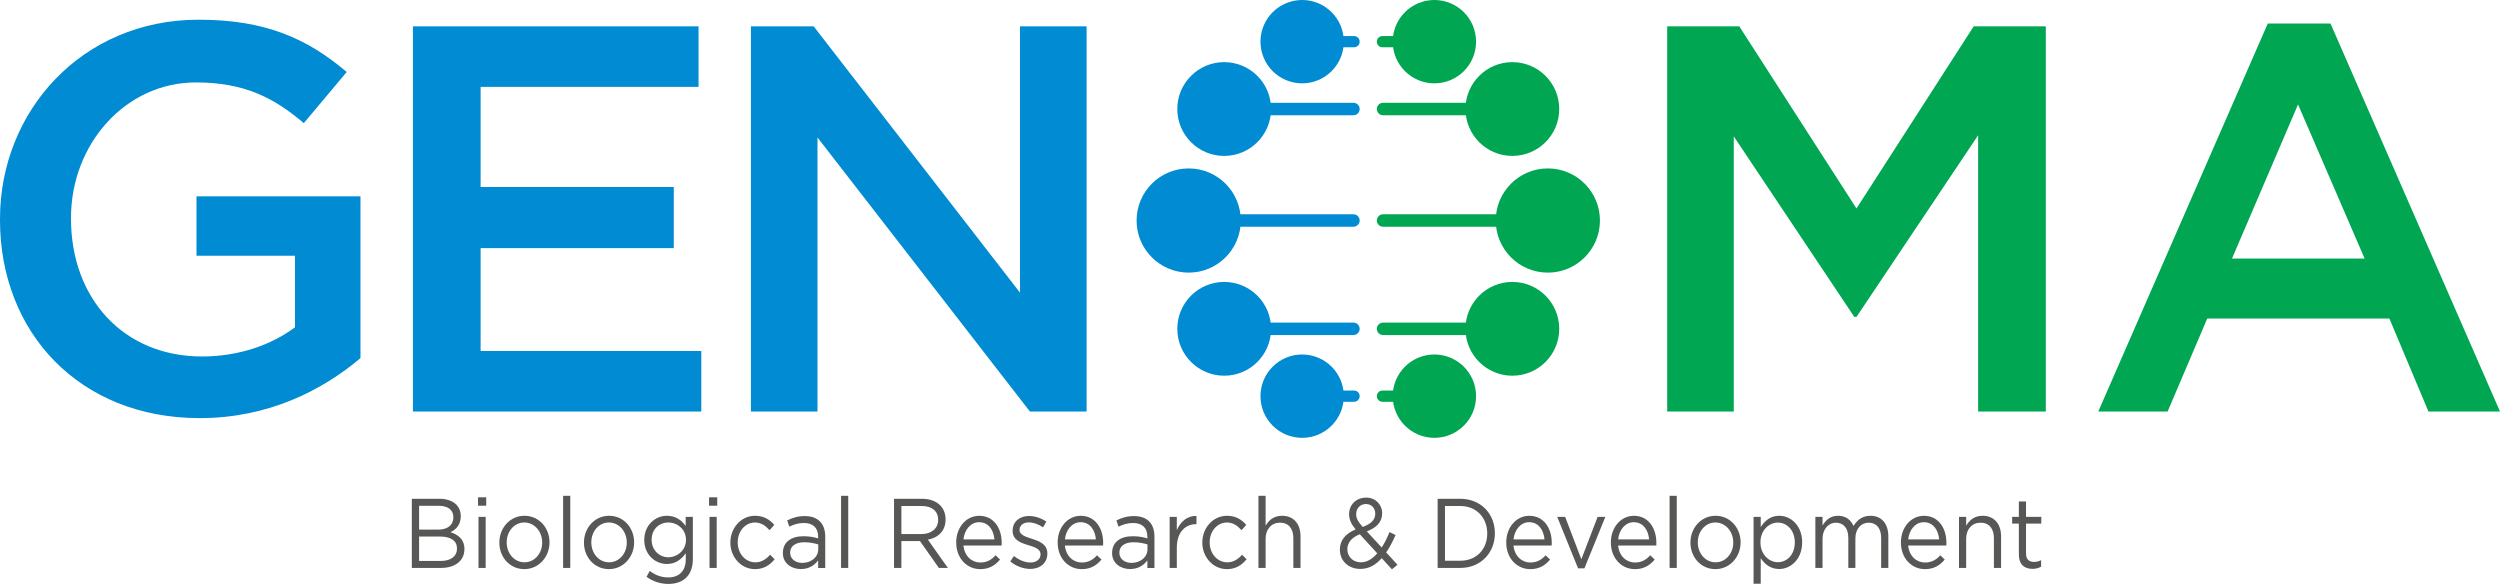 <?xml version="1.0" encoding="UTF-8"?><svg id="Layer_2" xmlns="http://www.w3.org/2000/svg" viewBox="0 0 1404.97 328.17"><defs><style>.cls-1,.cls-2,.cls-3{isolation:isolate;}.cls-1,.cls-2,.cls-4,.cls-5,.cls-6{stroke-width:0px;}.cls-1,.cls-6{fill:#008bd2;}.cls-2,.cls-5{fill:#00a651;}.cls-4{fill:#575756;}</style></defs><g id="layer"><path class="cls-6" d="m0,123.65v-.62C0,62.41,46.08,11.07,111.65,11.07c37.42,0,60.93,10.52,83.2,29.38l-24.12,28.76c-16.7-14.23-33.4-22.89-60.62-22.89-39.59,0-70.21,34.64-70.21,76.08v.62c0,44.54,29.38,77.32,73.61,77.32,20.72,0,38.97-6.49,52.27-16.39v-40.21h-55.36v-33.4h92.16v90.93c-21.65,18.25-51.96,33.71-90.31,33.71C44.54,234.99,0,186.74,0,123.65Z"/><path class="cls-6" d="m232.06,14.79h160.51v34.02h-122.47v56.29h108.56v34.33h-108.56v57.84h124.02v34.02h-162.06V14.79Z"/><path class="cls-1" d="m422,14.79h35.26l115.98,149.69V14.79h37.42v216.49h-31.86l-119.38-154.02v154.02h-37.42V14.79Z"/><path class="cls-2" d="m936.93,14.79h40.51l65.88,102.37,65.88-102.37h40.52v216.49h-38.04V76.02l-68.35,102.06h-1.24l-67.73-101.44v154.64h-37.42V14.79Z"/><path class="cls-2" d="m1274.46,13.24h35.26l95.26,218.04h-40.21l-21.96-52.27h-102.37l-22.27,52.27h-38.97l95.26-218.04Zm54.43,132.06l-37.42-86.6-37.11,86.6h74.54Z"/><path class="cls-4" d="m231.45,280.31h15.59c4.18,0,7.48,1.28,9.57,3.44,1.52,1.67,2.35,3.72,2.35,6.22v.11c0,5.05-2.93,7.66-5.81,9,4.34,1.39,7.85,4.05,7.85,9.38v.11c0,6.66-5.28,10.61-13.29,10.61h-16.27v-38.87Zm14.91,17.32c4.97,0,8.42-2.39,8.42-6.94v-.11c0-3.83-2.88-6.33-8.11-6.33h-11.14v13.38h10.83Zm1.46,17.6c5.54,0,9-2.61,9-6.94v-.11c0-4.22-3.35-6.66-9.73-6.66h-11.56v13.72h12.29Z"/><path class="cls-4" d="m268.65,279.48h4.6v4.72h-4.6v-4.72Zm.26,10.99h4.03v28.71h-4.03v-28.71Z"/><path class="cls-4" d="m280.63,304.96v-.11c0-8.11,5.96-14.99,14.12-14.99s14.07,6.77,14.07,14.88v.11c0,8.11-6.02,14.99-14.18,14.99s-14.02-6.77-14.02-14.88Zm24.06,0v-.11c0-6.16-4.34-11.22-10.04-11.22s-9.89,5.05-9.89,11.11v.11c0,6.16,4.29,11.16,9.99,11.16s9.94-5,9.94-11.05Z"/><path class="cls-4" d="m316.46,278.64h4.03v40.53h-4.03v-40.53Z"/><path class="cls-4" d="m328.18,304.96v-.11c0-8.11,5.96-14.99,14.12-14.99s14.07,6.77,14.07,14.88v.11c0,8.11-6.02,14.99-14.18,14.99s-14.02-6.77-14.02-14.88Zm24.06,0v-.11c0-6.16-4.34-11.22-10.04-11.22s-9.89,5.05-9.89,11.11v.11c0,6.16,4.29,11.16,9.99,11.16s9.94-5,9.94-11.05Z"/><path class="cls-4" d="m363.33,324.18l1.83-3.33c3.09,2.39,6.54,3.66,10.41,3.66,5.96,0,9.83-3.5,9.83-10.22v-3.39c-2.35,3.33-5.65,6.05-10.62,6.05-6.49,0-12.71-5.16-12.71-13.44v-.11c0-8.38,6.28-13.55,12.71-13.55,5.07,0,8.37,2.67,10.57,5.77v-5.16h4.03v23.71c0,4.44-1.26,7.83-3.45,10.16-2.41,2.55-6.02,3.83-10.3,3.83s-8.68-1.33-12.29-4Zm22.18-20.71v-.11c0-5.89-4.81-9.72-9.94-9.72s-9.36,3.78-9.36,9.66v.11c0,5.77,4.34,9.77,9.36,9.77s9.94-3.94,9.94-9.72Z"/><path class="cls-4" d="m398.48,279.48h4.6v4.72h-4.6v-4.72Zm.26,10.99h4.03v28.71h-4.03v-28.71Z"/><path class="cls-4" d="m410.46,304.96v-.11c0-8.11,5.96-14.99,13.86-14.99,5.13,0,8.32,2.28,10.83,5.11l-2.67,3c-2.14-2.39-4.55-4.33-8.21-4.33-5.49,0-9.68,4.94-9.68,11.11v.11c0,6.22,4.29,11.16,9.94,11.16,3.45,0,6.12-1.83,8.26-4.28l2.56,2.55c-2.72,3.22-5.96,5.55-11.04,5.55-7.9,0-13.86-6.83-13.86-14.88Z"/><path class="cls-4" d="m439.97,310.85v-.11c0-6.16,4.71-9.38,11.56-9.38,3.45,0,5.86.5,8.26,1.22v-.89c0-5.11-2.93-7.77-8-7.77-3.19,0-5.7.83-8.21,2.05l-1.2-3.5c2.98-1.44,5.86-2.44,9.83-2.44s6.8,1.11,8.74,3.17c1.88,2,2.82,4.77,2.82,8.44v17.55h-3.98v-4.28c-1.88,2.55-4.97,4.89-9.73,4.89-5.07,0-10.1-3.05-10.1-8.94Zm19.88-2.22v-2.67c-1.99-.61-4.6-1.22-7.9-1.22-5.02,0-7.9,2.33-7.9,5.77v.11c0,3.61,3.14,5.72,6.8,5.72,4.97,0,9-3.17,9-7.72Z"/><path class="cls-4" d="m472.66,278.64h4.03v40.53h-4.03v-40.53Z"/><path class="cls-4" d="m502.43,280.31h15.74c4.5,0,8.11,1.44,10.41,3.89,1.78,1.89,2.82,4.61,2.82,7.66v.11c0,6.44-4.18,10.22-9.94,11.33l11.25,15.88h-5.07l-10.62-15.1h-10.46v15.1h-4.13v-38.87Zm15.38,19.82c5.49,0,9.42-3,9.42-8v-.11c0-4.78-3.45-7.66-9.36-7.66h-11.3v15.77h11.25Z"/><path class="cls-4" d="m550.97,316.12c3.71,0,6.33-1.61,8.53-4.05l2.51,2.39c-2.72,3.22-6.02,5.39-11.14,5.39-7.43,0-13.5-6.05-13.5-14.99,0-8.33,5.49-14.99,12.97-14.99,8,0,12.61,6.77,12.61,15.21,0,.39,0,.83-.05,1.5h-21.45c.58,6.05,4.76,9.55,9.52,9.55Zm7.9-12.99c-.47-5.22-3.3-9.66-8.63-9.66-4.66,0-8.21,4.11-8.79,9.66h17.42Z"/><path class="cls-4" d="m567.77,315.51l2.04-3.05c2.93,2.33,6.17,3.66,9.36,3.66s5.6-1.78,5.6-4.55v-.11c0-2.89-3.19-4-6.75-5.05-4.24-1.28-8.94-2.83-8.94-8.11v-.11c0-4.94,3.87-8.22,9.21-8.22,3.3,0,6.96,1.22,9.73,3.17l-1.83,3.22c-2.51-1.72-5.39-2.78-8-2.78-3.19,0-5.23,1.78-5.23,4.16v.11c0,2.72,3.35,3.78,6.96,4.94,4.18,1.33,8.68,3.05,8.68,8.22v.11c0,5.44-4.24,8.61-9.62,8.61-3.87,0-8.16-1.61-11.19-4.22Z"/><path class="cls-4" d="m607.99,316.12c3.71,0,6.33-1.61,8.53-4.05l2.51,2.39c-2.72,3.22-6.02,5.39-11.14,5.39-7.43,0-13.5-6.05-13.5-14.99,0-8.33,5.49-14.99,12.97-14.99,8,0,12.61,6.77,12.61,15.21,0,.39,0,.83-.05,1.5h-21.45c.58,6.05,4.76,9.55,9.52,9.55Zm7.9-12.99c-.47-5.22-3.29-9.66-8.63-9.66-4.66,0-8.21,4.11-8.79,9.66h17.42Z"/><path class="cls-4" d="m624.99,310.85v-.11c0-6.16,4.71-9.38,11.56-9.38,3.45,0,5.86.5,8.26,1.22v-.89c0-5.11-2.93-7.77-8-7.77-3.19,0-5.7.83-8.21,2.05l-1.2-3.5c2.98-1.44,5.86-2.44,9.83-2.44s6.8,1.11,8.74,3.17c1.88,2,2.82,4.77,2.82,8.44v17.55h-3.98v-4.28c-1.88,2.55-4.97,4.89-9.73,4.89-5.07,0-10.1-3.05-10.1-8.94Zm19.88-2.22v-2.67c-1.99-.61-4.6-1.22-7.9-1.22-5.02,0-7.9,2.33-7.9,5.77v.11c0,3.61,3.14,5.72,6.8,5.72,4.97,0,9-3.17,9-7.72Z"/><path class="cls-4" d="m657.32,290.47h4.03v7.5c1.99-4.77,5.91-8.22,11.04-8v4.61h-.31c-5.91,0-10.72,4.5-10.72,13.16v11.44h-4.03v-28.71Z"/><path class="cls-4" d="m675.69,304.96v-.11c0-8.11,5.96-14.99,13.86-14.99,5.13,0,8.32,2.28,10.83,5.11l-2.67,3c-2.14-2.39-4.55-4.33-8.21-4.33-5.49,0-9.68,4.94-9.68,11.11v.11c0,6.22,4.29,11.16,9.94,11.16,3.45,0,6.12-1.83,8.26-4.28l2.56,2.55c-2.72,3.22-5.96,5.55-11.04,5.55-7.9,0-13.86-6.83-13.86-14.88Z"/><path class="cls-4" d="m707.23,278.64h4.03v16.82c1.78-3.11,4.6-5.61,9.26-5.61,6.54,0,10.36,4.66,10.36,11.49v17.82h-4.03v-16.77c0-5.33-2.72-8.66-7.48-8.66s-8.11,3.61-8.11,9v16.44h-4.03v-40.53Z"/><path class="cls-4" d="m776.49,313.68c-3.35,3.83-7.22,6.05-11.98,6.05-6.59,0-11.51-4.39-11.51-10.88v-.11c0-5.16,3.24-8.88,8.84-11.22-2.51-3.11-3.66-5.5-3.66-8.55v-.11c0-5.11,3.87-9.22,9.68-9.22,5.13,0,8.89,3.94,8.89,8.77v.11c0,4.94-3.3,8.11-8.63,10.11l8.37,9.05c1.62-2.5,3.09-5.44,4.39-8.66l3.4,1.67c-1.62,3.66-3.3,7-5.28,9.77l6.38,6.94-3.14,2.55-5.75-6.27Zm-2.51-2.72l-9.78-10.72c-4.87,1.89-7.01,5.05-7.01,8.33v.11c0,4.16,3.14,7.33,7.64,7.33,3.45,0,6.49-1.94,9.15-5.05Zm-1.1-22.21v-.11c0-3.11-2.2-5.39-5.18-5.39-3.29,0-5.54,2.44-5.54,5.61v.11c0,2.28.89,4,3.66,7.16,4.66-1.67,7.06-4.05,7.06-7.39Z"/><path class="cls-4" d="m807.93,280.31h12.71c11.51,0,19.46,8.38,19.46,19.32v.11c0,10.94-7.95,19.43-19.46,19.43h-12.71v-38.87Zm12.71,34.82c9.26,0,15.17-6.66,15.17-15.27v-.11c0-8.61-5.91-15.38-15.17-15.38h-8.58v30.76h8.58Z"/><path class="cls-4" d="m860.09,316.12c3.71,0,6.33-1.61,8.53-4.05l2.51,2.39c-2.72,3.22-6.01,5.39-11.14,5.39-7.43,0-13.5-6.05-13.5-14.99,0-8.33,5.49-14.99,12.97-14.99,8,0,12.61,6.77,12.61,15.21,0,.39,0,.83-.05,1.5h-21.45c.58,6.05,4.76,9.55,9.52,9.55Zm7.9-12.99c-.47-5.22-3.3-9.66-8.63-9.66-4.66,0-8.21,4.11-8.79,9.66h17.42Z"/><path class="cls-4" d="m875.15,290.47h4.45l9.1,23.82,9.15-23.82h4.34l-11.77,28.93h-3.56l-11.72-28.93Z"/><path class="cls-4" d="m918.89,316.12c3.71,0,6.33-1.61,8.53-4.05l2.51,2.39c-2.72,3.22-6.01,5.39-11.14,5.39-7.43,0-13.5-6.05-13.5-14.99,0-8.33,5.49-14.99,12.97-14.99,8,0,12.61,6.77,12.61,15.21,0,.39,0,.83-.05,1.5h-21.45c.58,6.05,4.76,9.55,9.52,9.55Zm7.9-12.99c-.47-5.22-3.3-9.66-8.63-9.66-4.66,0-8.21,4.11-8.79,9.66h17.42Z"/><path class="cls-4" d="m938.29,278.64h4.03v40.53h-4.03v-40.53Z"/><path class="cls-4" d="m950.01,304.96v-.11c0-8.11,5.96-14.99,14.12-14.99s14.07,6.77,14.07,14.88v.11c0,8.11-6.02,14.99-14.18,14.99s-14.02-6.77-14.02-14.88Zm24.06,0v-.11c0-6.16-4.34-11.22-10.04-11.22s-9.89,5.05-9.89,11.11v.11c0,6.16,4.29,11.16,9.99,11.16s9.94-5,9.94-11.05Z"/><path class="cls-4" d="m985.48,290.47h4.03v5.77c2.2-3.44,5.39-6.39,10.36-6.39,6.49,0,12.92,5.44,12.92,14.88v.11c0,9.38-6.38,14.94-12.92,14.94-5.02,0-8.26-2.89-10.36-6.11v14.38h-4.03v-37.59Zm23.17,14.44v-.11c0-6.77-4.39-11.11-9.52-11.11s-9.78,4.5-9.78,11.05v.11c0,6.66,4.76,11.1,9.78,11.1s9.52-4.11,9.52-11.05Z"/><path class="cls-4" d="m1020.21,290.47h4.03v4.83c1.78-2.83,4.18-5.44,8.74-5.44s7.22,2.5,8.68,5.72c1.94-3.17,4.81-5.72,9.52-5.72,6.22,0,10.04,4.44,10.04,11.55v17.77h-4.03v-16.77c0-5.55-2.62-8.66-7.01-8.66-4.08,0-7.48,3.22-7.48,8.88v16.55h-3.97v-16.88c0-5.39-2.67-8.55-6.96-8.55s-7.53,3.78-7.53,9.05v16.38h-4.03v-28.71Z"/><path class="cls-4" d="m1081.89,316.12c3.71,0,6.33-1.61,8.53-4.05l2.51,2.39c-2.72,3.22-6.01,5.39-11.14,5.39-7.43,0-13.5-6.05-13.5-14.99,0-8.33,5.49-14.99,12.97-14.99,8,0,12.61,6.77,12.61,15.21,0,.39,0,.83-.05,1.5h-21.45c.58,6.05,4.76,9.55,9.52,9.55Zm7.9-12.99c-.47-5.22-3.3-9.66-8.63-9.66-4.66,0-8.21,4.11-8.79,9.66h17.42Z"/><path class="cls-4" d="m1100.93,290.47h4.03v5c1.78-3.11,4.6-5.61,9.26-5.61,6.54,0,10.36,4.66,10.36,11.49v17.82h-4.03v-16.77c0-5.33-2.72-8.66-7.48-8.66s-8.11,3.61-8.11,9v16.44h-4.03v-28.71Z"/><path class="cls-4" d="m1134.57,311.57v-17.32h-3.77v-3.78h3.77v-8.66h4.03v8.66h8.58v3.78h-8.58v16.77c0,3.5,1.83,4.78,4.55,4.78,1.36,0,2.51-.28,3.92-1v3.67c-1.41.78-2.93,1.22-4.86,1.22-4.34,0-7.64-2.28-7.64-8.11Z"/><g class="cls-3"><circle class="cls-5" cx="849.92" cy="184.79" r="26.35"/><path class="cls-5" d="m777.27,181.29h65.38c1.93,0,3.5,1.57,3.5,3.5s-1.57,3.5-3.5,3.5h-65.38c-1.93,0-3.5-1.57-3.5-3.5s1.57-3.5,3.5-3.5Z"/><circle class="cls-5" cx="869.87" cy="123.93" r="29.28"/><path class="cls-5" d="m777.27,120.43h65.38c1.93,0,3.5,1.57,3.5,3.5s-1.57,3.5-3.5,3.5h-65.38c-1.93,0-3.5-1.57-3.5-3.5s1.57-3.5,3.5-3.5Z"/><path class="cls-5" d="m776.93,219.48h26.02c1.75,0,3.16,1.41,3.16,3.16s-1.41,3.16-3.16,3.16h-26.02c-1.74,0-3.16-1.41-3.16-3.16s1.41-3.16,3.16-3.16Z"/><circle class="cls-5" cx="806.11" cy="222.64" r="23.42"/><circle class="cls-5" cx="849.92" cy="61.27" r="26.35"/><path class="cls-5" d="m777.27,64.77h65.38c1.93,0,3.5-1.57,3.5-3.5s-1.57-3.5-3.5-3.5h-65.38c-1.93,0-3.5,1.57-3.5,3.5s1.57,3.5,3.5,3.5Z"/><path class="cls-5" d="m776.93,26.58h26.02c1.75,0,3.16-1.41,3.16-3.16s-1.41-3.16-3.16-3.16h-26.02c-1.74,0-3.16,1.41-3.16,3.16s1.41,3.16,3.16,3.16Z"/><circle class="cls-5" cx="806.11" cy="23.42" r="23.42"/></g><g class="cls-3"><circle class="cls-6" cx="687.98" cy="184.79" r="26.35"/><path class="cls-6" d="m760.62,181.29h-65.38c-1.93,0-3.5,1.57-3.5,3.5s1.57,3.5,3.5,3.5h65.38c1.93,0,3.5-1.57,3.5-3.5s-1.57-3.5-3.5-3.5Z"/><circle class="cls-6" cx="668.03" cy="123.93" r="29.28"/><path class="cls-6" d="m760.62,120.43h-65.38c-1.93,0-3.5,1.57-3.5,3.5,0,1.93,1.57,3.5,3.5,3.5h65.38c1.93,0,3.5-1.57,3.5-3.5,0-1.93-1.57-3.5-3.5-3.5Z"/><path class="cls-6" d="m760.96,219.48h-26.02c-1.75,0-3.16,1.41-3.16,3.16,0,1.75,1.41,3.16,3.16,3.16h26.02c1.74,0,3.16-1.41,3.16-3.16s-1.41-3.16-3.16-3.16Z"/><circle class="cls-6" cx="731.79" cy="222.64" r="23.42"/><circle class="cls-6" cx="687.98" cy="61.27" r="26.35"/><path class="cls-6" d="m760.62,64.77h-65.38c-1.93,0-3.5-1.57-3.5-3.5,0-1.93,1.57-3.5,3.5-3.5h65.38c1.93,0,3.5,1.57,3.5,3.5,0,1.93-1.57,3.5-3.5,3.5Z"/><path class="cls-6" d="m760.96,26.58h-26.02c-1.75,0-3.16-1.41-3.16-3.16s1.41-3.16,3.16-3.16h26.02c1.74,0,3.16,1.41,3.16,3.16,0,1.75-1.41,3.16-3.16,3.16Z"/><circle class="cls-6" cx="731.79" cy="23.42" r="23.42"/></g></g></svg>